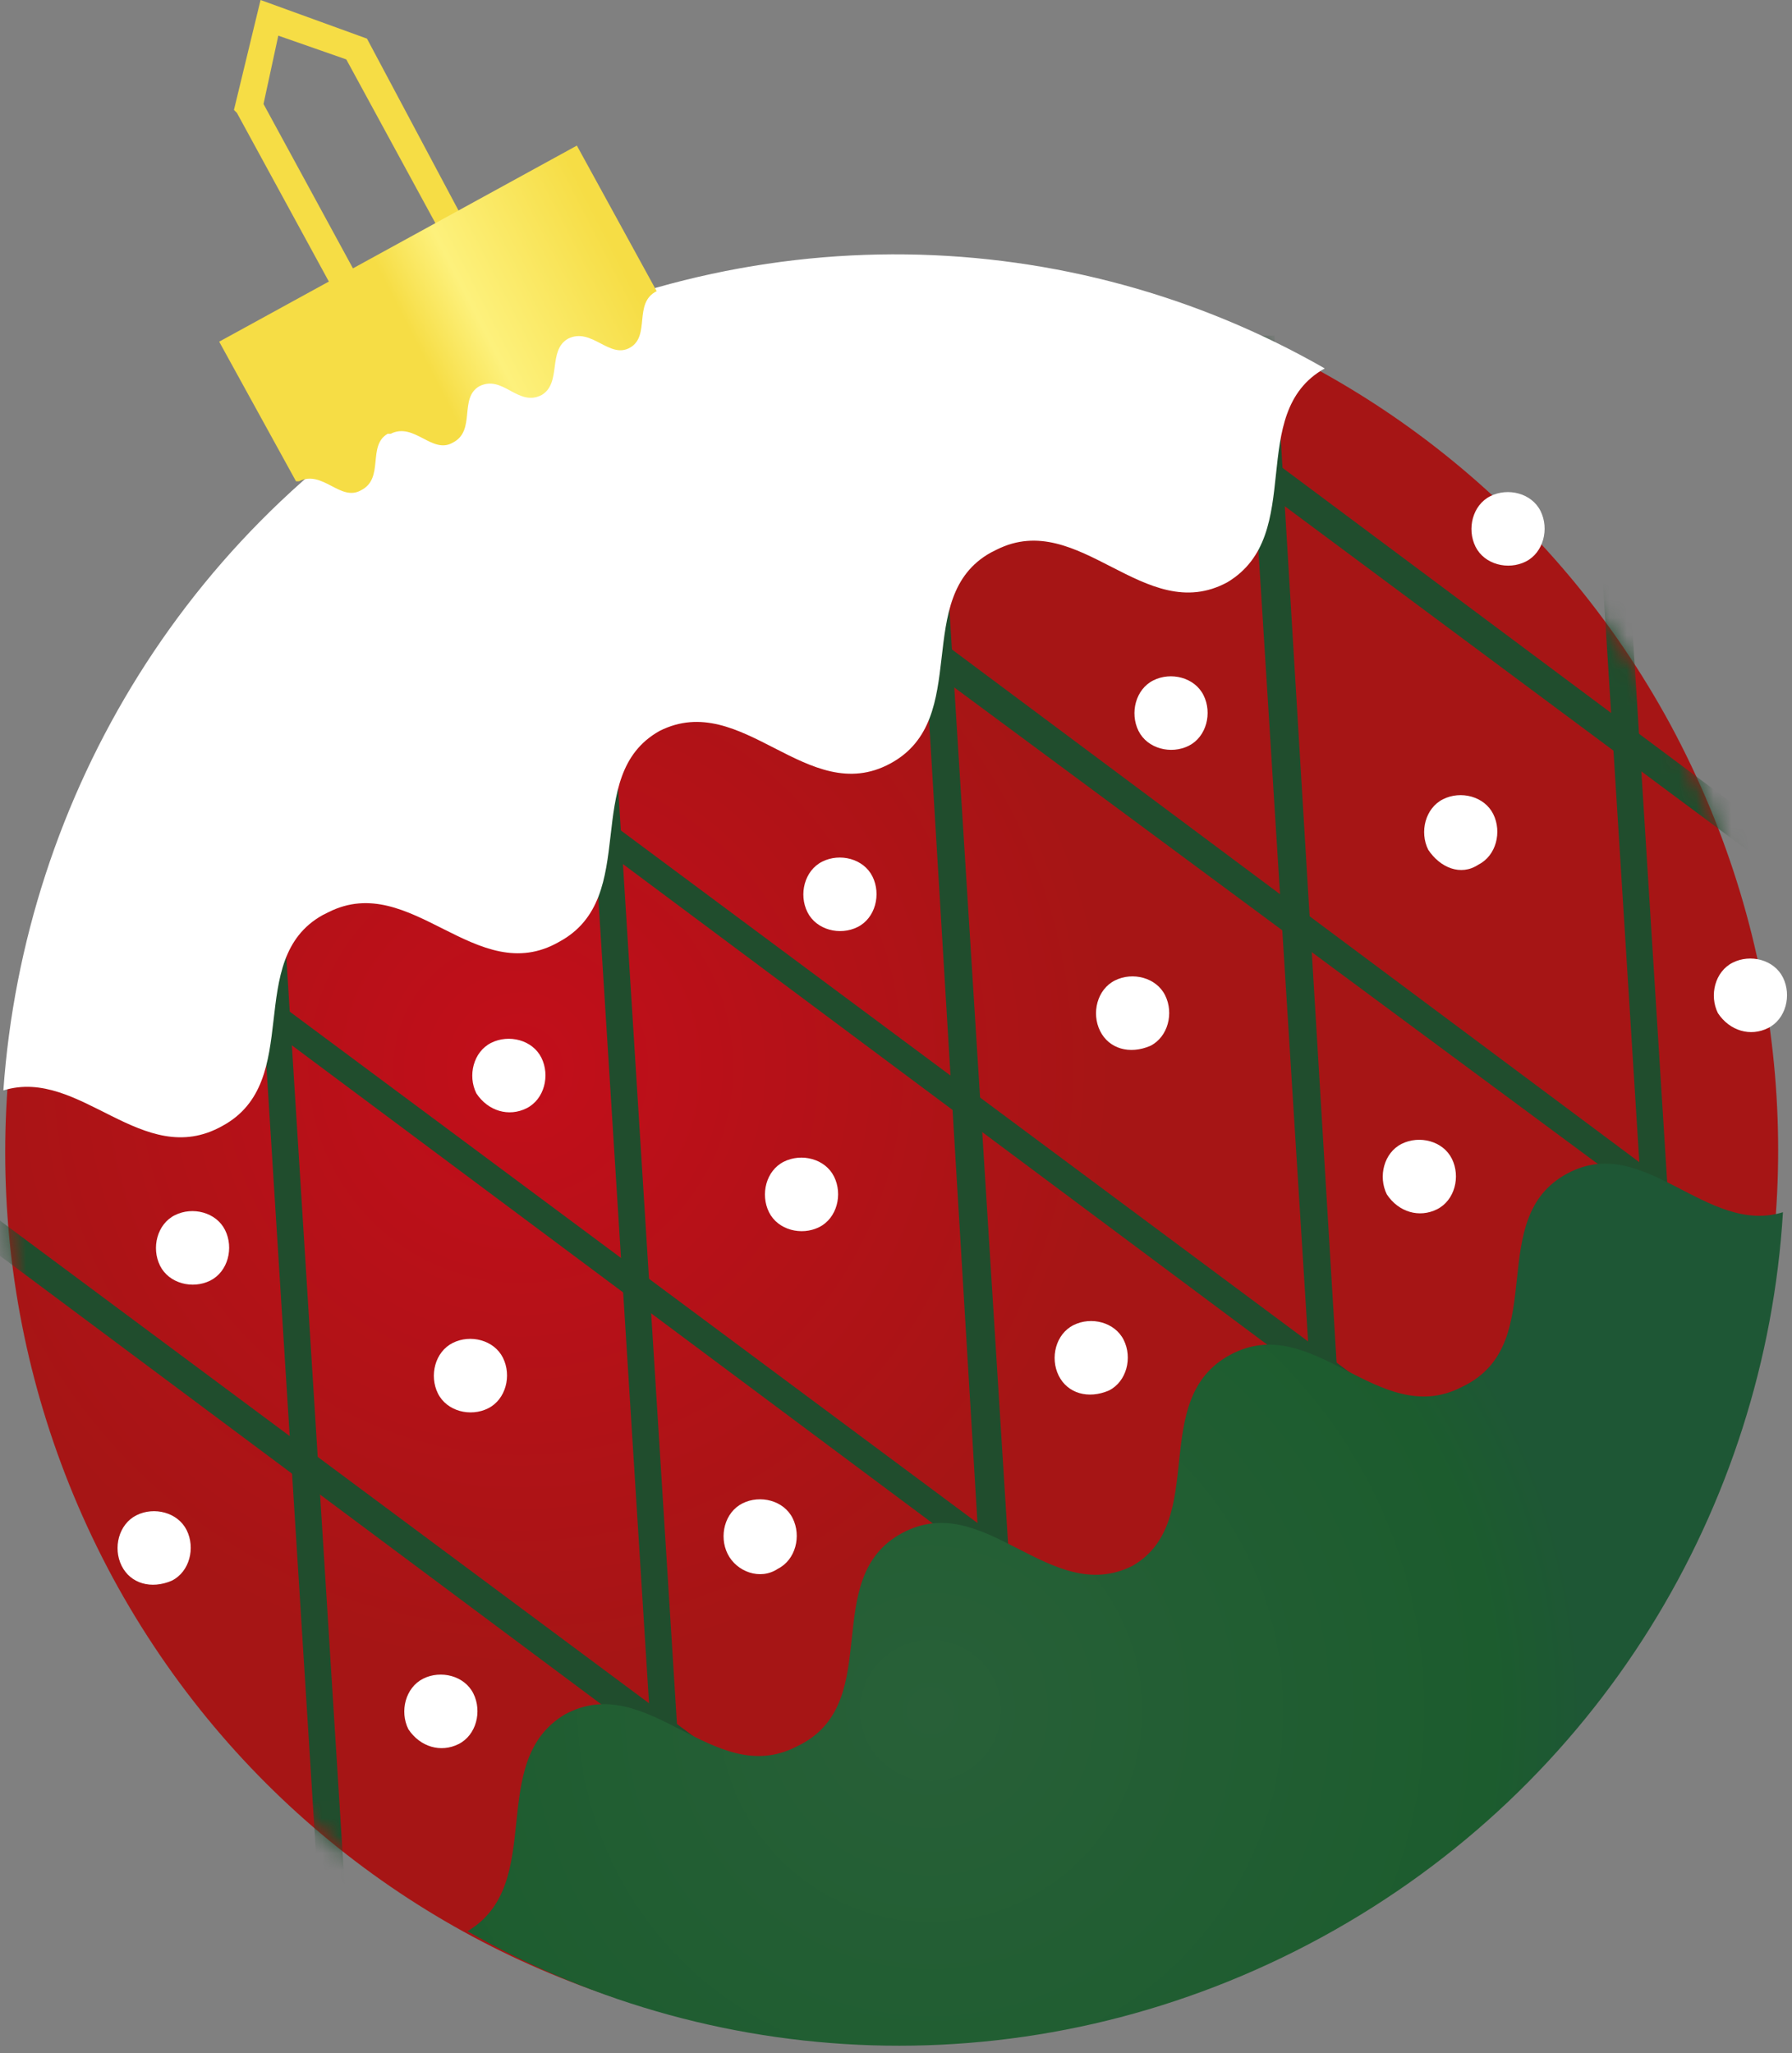 <?xml version="1.0" encoding="UTF-8"?> <svg xmlns="http://www.w3.org/2000/svg" width="103" height="118" viewBox="0 0 103 118" fill="none"><rect x="0" y="0" width="103" height="118" fill="#808080" stroke="none"/> <path d="M20.413 18.955L13.617 6.489L13.447 6.318L14.976 0L21.093 2.22L27.55 14.344H27.72V14.515H27.55L27.89 15.027L20.413 18.955ZM21.093 16.906L25.851 14.344L19.904 3.415L15.996 2.049L15.146 5.977L21.093 16.906Z" fill="#F6DD45"></path> <path d="M6.481 90.677C-6.942 65.745 2.233 34.665 26.87 21.175C51.677 7.684 82.6 16.906 96.023 41.667C109.446 66.599 100.271 97.678 75.634 111.169C50.827 124.66 19.904 115.438 6.481 90.677Z" fill="url(#paint0_radial_1931_168)"></path> <mask id="mask0_1931_168" style="mask-type:alpha" maskUnits="userSpaceOnUse" x="0" y="14" width="103" height="104"> <path d="M6.481 90.677C-6.942 65.745 2.233 34.665 26.87 21.175C51.677 7.684 82.6 16.906 96.023 41.667C109.446 66.599 100.271 97.678 75.634 111.169C50.827 124.66 19.904 115.438 6.481 90.677Z" fill="url(#paint1_radial_1931_168)"></path> </mask> <g mask="url(#mask0_1931_168)"> <path d="M-10 64.72L-9.15 63.354L45.051 103.655L44.031 105.021L-10 64.72Z" fill="#204D2D"></path> <path d="M9.03 54.303L9.88 53.108L64.081 93.409L63.061 94.604L9.03 54.303Z" fill="#204D2D"></path> <path d="M28.06 43.886L28.909 42.691L83.11 82.992L82.091 84.187L28.06 43.886Z" fill="#204D2D"></path> <path d="M46.92 33.64L47.939 32.274L101.971 72.575L101.121 73.77L46.92 33.64Z" fill="#204D2D"></path> <path d="M65.949 23.224L66.969 21.857L121 62.158L120.15 63.525L65.949 23.224Z" fill="#204D2D"></path> <path d="M94.834 76.503L90.586 8.879H92.115L96.363 76.503H94.834Z" fill="#204D2D"></path> <path d="M75.804 86.92L71.557 19.296H73.256L77.334 86.749L75.804 86.92Z" fill="#204D2D"></path> <path d="M56.774 97.337L52.696 29.713L54.225 29.543L58.473 97.166L56.774 97.337Z" fill="#204D2D"></path> <path d="M37.915 107.583L33.667 40.13L35.196 39.959L39.444 107.583H37.915Z" fill="#204D2D"></path> <path d="M18.884 118L14.637 50.547L16.166 50.376L20.414 118H18.884Z" fill="#204D2D"></path> </g> <path d="M76.144 21.175C61.532 12.808 43.011 12.125 26.87 21.005C10.899 29.714 1.384 45.766 0.194 62.672C4.612 61.306 8.18 67.282 12.768 64.721C17.525 62.159 13.957 55.158 18.544 52.596L18.884 52.426C23.642 50.035 27.38 56.866 32.137 54.133C36.895 51.572 33.327 44.57 37.914 42.009C42.672 39.618 46.41 46.449 51.167 43.887C55.925 41.326 52.356 34.324 56.944 31.763L57.284 31.592C62.041 29.201 65.779 36.032 70.537 33.471C75.124 30.738 71.556 23.737 76.144 21.175Z" fill="white"></path> <path d="M37.744 16.735C36.385 17.418 37.404 19.297 36.215 19.98C35.026 20.663 34.006 18.785 32.647 19.468C31.458 20.151 32.307 22.029 31.118 22.712C29.759 23.395 28.909 21.517 27.55 22.2C26.36 22.883 27.38 24.761 26.02 25.444C24.831 26.127 23.812 24.249 22.452 24.932H22.282C21.093 25.615 22.113 27.494 20.753 28.177C19.564 28.86 18.544 26.981 17.185 27.664H17.015L12.598 19.638L33.157 8.368L37.744 16.735Z" fill="url(#paint2_linear_1931_168)"></path> <path d="M25.171 80.09C24.661 79.065 25.001 77.699 26.02 77.186C27.04 76.674 28.399 77.016 28.909 78.04C29.418 79.065 29.079 80.431 28.059 80.943C27.04 81.456 25.68 81.114 25.171 80.09Z" fill="white"></path> <path d="M44.201 69.673C43.691 68.648 44.031 67.282 45.05 66.77C46.07 66.258 47.429 66.599 47.939 67.624C48.449 68.648 48.109 70.015 47.089 70.527C46.07 71.039 44.711 70.698 44.201 69.673Z" fill="white"></path> <path d="M63.231 59.256C62.721 58.231 63.061 56.865 64.081 56.353C65.1 55.841 66.46 56.182 66.969 57.207C67.479 58.231 67.139 59.598 66.12 60.11C64.93 60.622 63.741 60.281 63.231 59.256Z" fill="white"></path> <path d="M6.991 89.994C6.481 88.97 6.821 87.604 7.841 87.091C8.86 86.579 10.219 86.921 10.729 87.945C11.239 88.97 10.899 90.336 9.879 90.848C8.69 91.361 7.501 91.019 6.991 89.994Z" fill="white"></path> <path d="M27.38 62.842C26.87 61.817 27.21 60.451 28.229 59.939C29.249 59.427 30.608 59.768 31.118 60.793C31.627 61.817 31.288 63.184 30.268 63.696C29.249 64.208 28.059 63.867 27.38 62.842Z" fill="white"></path> <path d="M46.409 52.425C45.899 51.401 46.239 50.035 47.258 49.523C48.278 49.01 49.637 49.352 50.147 50.376C50.657 51.401 50.317 52.767 49.297 53.279C48.278 53.792 46.919 53.45 46.409 52.425Z" fill="white"></path> <path d="M65.439 42.009C64.93 40.984 65.269 39.618 66.289 39.106C67.308 38.594 68.668 38.935 69.177 39.96C69.687 40.984 69.347 42.35 68.328 42.863C67.308 43.375 65.949 43.034 65.439 42.009Z" fill="white"></path> <path d="M9.199 72.747C8.689 71.722 9.029 70.356 10.049 69.844C11.068 69.332 12.427 69.673 12.937 70.698C13.447 71.722 13.107 73.088 12.088 73.601C11.068 74.113 9.709 73.771 9.199 72.747Z" fill="white"></path> <path d="M41.823 89.311C41.313 88.287 41.653 86.921 42.673 86.408C43.692 85.896 45.051 86.237 45.561 87.262C46.071 88.287 45.731 89.653 44.712 90.165C43.692 90.848 42.333 90.336 41.823 89.311Z" fill="white"></path> <path d="M60.851 79.065C60.342 78.041 60.681 76.674 61.701 76.162C62.72 75.65 64.08 75.991 64.589 77.016C65.099 78.041 64.759 79.407 63.74 79.919C62.55 80.431 61.361 80.09 60.851 79.065Z" fill="white"></path> <path d="M79.712 68.648C79.202 67.624 79.542 66.257 80.561 65.745C81.581 65.233 82.94 65.574 83.45 66.599C83.96 67.624 83.62 68.99 82.6 69.502C81.581 70.014 80.391 69.673 79.712 68.648Z" fill="white"></path> <path d="M23.471 99.386C22.962 98.362 23.302 96.996 24.321 96.483C25.34 95.971 26.7 96.313 27.209 97.337C27.719 98.362 27.379 99.728 26.36 100.24C25.34 100.753 24.151 100.411 23.471 99.386Z" fill="white"></path> <path d="M82.091 48.84C81.581 47.815 81.921 46.449 82.94 45.937C83.96 45.424 85.319 45.766 85.829 46.79C86.338 47.815 85.999 49.181 84.979 49.693C83.96 50.377 82.77 49.864 82.091 48.84Z" fill="white"></path> <path d="M84.809 31.421C84.3 30.396 84.639 29.03 85.659 28.518C86.678 28.006 88.038 28.347 88.547 29.372C89.057 30.396 88.717 31.763 87.698 32.275C86.678 32.787 85.319 32.446 84.809 31.421Z" fill="white"></path> <path d="M98.742 58.231C98.232 57.207 98.572 55.84 99.591 55.328C100.611 54.816 101.97 55.157 102.48 56.182C102.99 57.207 102.65 58.573 101.63 59.085C100.611 59.597 99.422 59.256 98.742 58.231Z" fill="white"></path> <path d="M26.87 110.998C41.482 119.366 60.002 120.049 75.974 111.34C91.945 102.631 101.46 86.579 102.48 69.673C98.062 71.039 94.494 65.062 90.076 67.453C85.319 70.014 89.057 77.016 84.299 79.577L83.96 79.748C79.202 82.139 75.464 75.308 70.707 77.87C65.949 80.431 69.517 87.433 65.1 89.994C60.342 92.385 56.604 85.554 51.847 88.116C47.089 90.677 50.827 97.679 46.07 100.24L45.73 100.411C40.973 102.802 37.235 95.971 32.477 98.532C27.89 101.265 31.458 108.266 26.87 110.998Z" fill="url(#paint3_radial_1931_168)"></path> <defs> <radialGradient id="paint0_radial_1931_168" cx="0" cy="0" r="1" gradientUnits="userSpaceOnUse" gradientTransform="translate(29.847 61.383) scale(34.323 34.496)"> <stop stop-color="#C20E1A"></stop> <stop offset="1" stop-color="#A61515"></stop> </radialGradient> <radialGradient id="paint1_radial_1931_168" cx="0" cy="0" r="1" gradientUnits="userSpaceOnUse" gradientTransform="translate(29.847 61.383) scale(34.323 34.496)"> <stop stop-color="#C20E1A"></stop> <stop offset="1" stop-color="#A61515"></stop> </radialGradient> <linearGradient id="paint2_linear_1931_168" x1="35.332" y1="14.254" x2="24.076" y2="20.023" gradientUnits="userSpaceOnUse"> <stop stop-color="#F6DD45"></stop> <stop offset="0.698" stop-color="#FDF17C"></stop> <stop offset="1" stop-color="#F6DD45"></stop> </linearGradient> <radialGradient id="paint3_radial_1931_168" cx="0" cy="0" r="1" gradientUnits="userSpaceOnUse" gradientTransform="translate(53.554 98.3) scale(37.269 37.457)"> <stop stop-color="#286038"></stop> <stop offset="0.865" stop-color="#1C5C2E"></stop> <stop offset="1" stop-color="#1E5735"></stop> </radialGradient> </defs> </svg> 